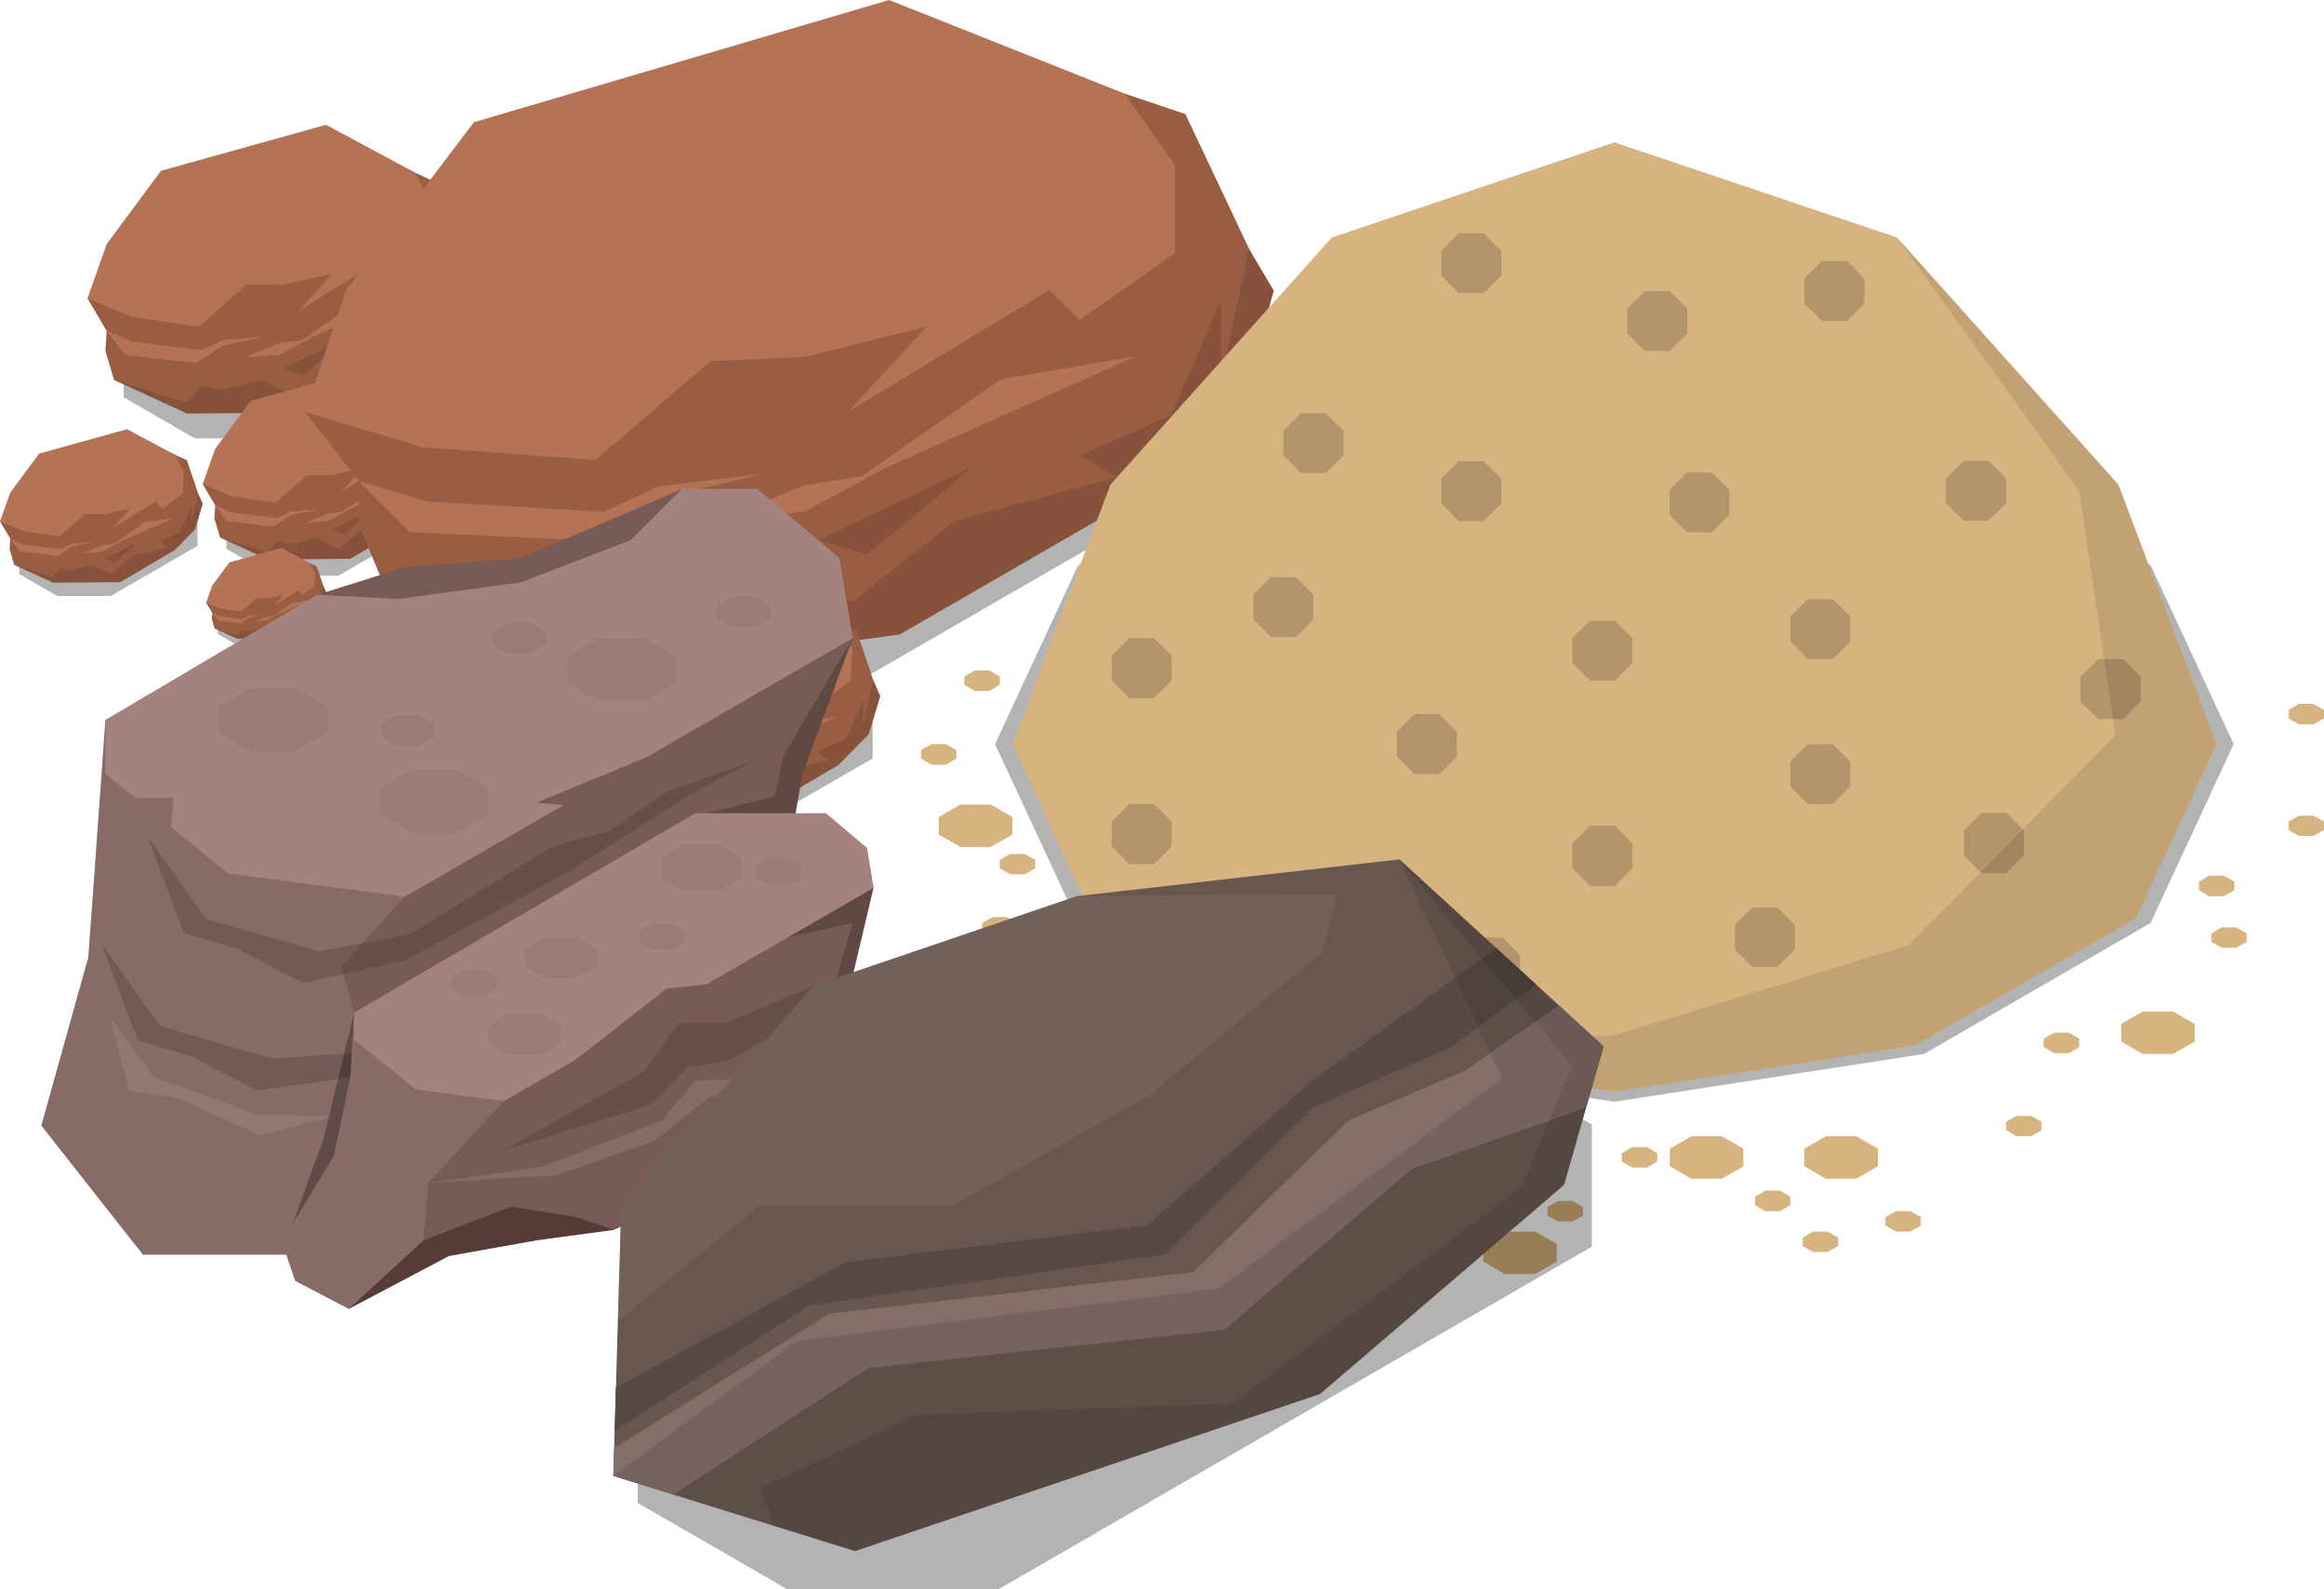 <svg xmlns="http://www.w3.org/2000/svg" width="120" height="82.042" viewBox="0 0 120 82.042">
  <g id="그룹_4207" data-name="그룹 4207" transform="translate(-127.693 -28.611)">
    <g id="그룹_2819" data-name="그룹 2819" transform="translate(127.693 28.611)">
      <g id="그룹_2812" data-name="그룹 2812" transform="translate(4.518 6.445)">
        <path id="패스_35855" data-name="패스 35855" d="M149.835,40.327l-3.671-2.119h-5.2l-8.423,4.864v3l3.669,2.119h5.2l8.43-4.865Z" transform="translate(-130.671 -32.007)" opacity="0.3"/>
        <path id="패스_35856" data-name="패스 35856" d="M136.383,48.162,132.494,46.6l-.448-1.5.067-1.037-.991-1.679,3.938-6.266,8.337-2.364,5.85,2.7,1.408,4.154-.735,2.527-1.89,1.82-5.23,3.084Z" transform="translate(-131.122 -33.425)" fill="#995d43"/>
        <path id="패스_35857" data-name="패스 35857" d="M132.163,45.169l3.761,1.178.749-.885.986.227,2.146-.51,1.74.859,2.17-1.77,2.616-.658.691-.173-.681-.558,1.875-.833,1.153-2.6-.088,1.786.725-2.992.448,1.015-.756,2.489-1.972,2-5.275,3.111-6.523.048Z" transform="translate(-130.791 -31.998)" fill="#87523b"/>
        <path id="패스_35858" data-name="패스 35858" d="M131.873,41.571l1.337.562,3.548.443,1.121-.525,2.145-.179-2.139.458-1.4.906-3.657-.413Z" transform="translate(-130.883 -30.939)" fill="#b57355"/>
        <path id="패스_35859" data-name="패스 35859" d="M131.122,42.455l2.3.962,3.466.505,2.449-2.178,1.908.014,2.506-.573-1.695,1.895,4.209-2.6.566.748,2.011-1.463.119-2.062-.915-1.729L143.439,33.5l-8.521,2.372-2.805,3.785Z" transform="translate(-131.122 -33.502)" fill="#b57355"/>
        <path id="패스_35860" data-name="패스 35860" d="M137.3,43.437l1.782-.757,1.19-.146,2.938-2.106,2.761-.378-5.159,2.294-1.715.947Z" transform="translate(-129.159 -31.422)" fill="#b57355"/>
        <path id="패스_35861" data-name="패스 35861" d="M138.825,43.4l.974.393,2.237-1.929Z" transform="translate(-128.674 -30.845)" fill="#87523b"/>
      </g>
      <g id="그룹_2813" data-name="그룹 2813" transform="translate(10.467 19.148)">
        <path id="패스_35862" data-name="패스 35862" d="M147.861,47.6l-2.4-1.385h-3.4l-5.5,3.176v1.961l2.4,1.384h3.391l5.508-3.179Z" transform="translate(-135.341 -42.166)" opacity="0.3"/>
        <path id="패스_35863" data-name="패스 35863" d="M139.073,52.719l-2.539-1.025-.295-.979.044-.678-.648-1.1,2.572-4.094,5.449-1.545,3.82,1.76.919,2.716-.478,1.648-1.236,1.191-3.416,2.014Z" transform="translate(-135.636 -43.092)" fill="#995d43"/>
        <path id="패스_35864" data-name="패스 35864" d="M136.318,50.761l2.453.772.492-.579.645.149,1.4-.334,1.137.561,1.418-1.157,1.708-.429.453-.112-.446-.366,1.224-.543.753-1.7-.058,1.168.476-1.954.292.661-.495,1.627-1.287,1.306-3.445,2.032-4.262.032Z" transform="translate(-135.42 -42.16)" fill="#87523b"/>
        <path id="패스_35865" data-name="패스 35865" d="M136.128,48.413l.874.368,2.317.289.734-.344,1.4-.116-1.4.3-.918.593-2.388-.272Z" transform="translate(-135.48 -41.468)" fill="#b57355"/>
        <path id="패스_35866" data-name="패스 35866" d="M135.636,48.991l1.506.627,2.265.329,1.6-1.421,1.247.008,1.639-.373-1.11,1.238,2.749-1.7.37.488,1.314-.955.077-1.348-.6-1.129-3.014-1.611-5.568,1.547-1.831,2.473Z" transform="translate(-135.636 -43.143)" fill="#b57355"/>
        <path id="패스_35867" data-name="패스 35867" d="M139.671,49.633l1.165-.494.779-.1,1.918-1.376,1.8-.248-3.369,1.5-1.123.618Z" transform="translate(-134.354 -41.784)" fill="#b57355"/>
        <path id="패스_35868" data-name="패스 35868" d="M140.668,49.611l.638.255,1.461-1.26Z" transform="translate(-134.038 -41.407)" fill="#87523b"/>
      </g>
      <g id="그룹_2814" data-name="그룹 2814" transform="translate(10.646 28.294)">
        <path id="패스_35869" data-name="패스 35869" d="M141.667,52.232l-1.155-.667h-1.639L136.222,53.1v.944l1.154.668h1.636l2.655-1.532Z" transform="translate(-135.63 -49.613)" opacity="0.3"/>
        <path id="패스_35870" data-name="패스 35870" d="M137.431,54.7l-1.225-.493-.141-.473.021-.326-.313-.528,1.242-1.973,2.625-.746,1.844.848.442,1.309-.23.8-.6.575-1.648.97Z" transform="translate(-135.772 -50.059)" fill="#995d43"/>
        <path id="패스_35871" data-name="패스 35871" d="M136.1,53.757l1.184.372.236-.28.311.071.679-.16.546.27.684-.558.822-.207.221-.052-.216-.179.59-.262.364-.818-.028.562.23-.943.14.32-.24.784-.619.63-1.663.979-2.054.014Z" transform="translate(-135.668 -49.61)" fill="#87523b"/>
        <path id="패스_35872" data-name="패스 35872" d="M136.01,52.625l.423.178,1.117.138.353-.165.676-.055-.674.143-.442.286-1.152-.129Z" transform="translate(-135.697 -49.276)" fill="#b57355"/>
        <path id="패스_35873" data-name="패스 35873" d="M135.772,52.9l.728.3,1.091.158.771-.685.6,0,.79-.18-.533.6,1.325-.821.179.237.632-.461.039-.649-.288-.545-1.453-.777-2.685.746-.883,1.194Z" transform="translate(-135.772 -50.084)" fill="#b57355"/>
        <path id="패스_35874" data-name="패스 35874" d="M137.718,53.213l.562-.238.374-.048.925-.663.869-.119-1.625.722-.54.3Z" transform="translate(-135.154 -49.428)" fill="#b57355"/>
        <path id="패스_35875" data-name="패스 35875" d="M138.2,53.2l.306.123.707-.607Z" transform="translate(-135.002 -49.247)" fill="#87523b"/>
      </g>
      <g id="그룹_2815" data-name="그룹 2815" transform="translate(15.749)">
        <path id="패스_35876" data-name="패스 35876" d="M187.152,42.664l-7.671-4.429H168.634l-24.265,14.01v6.267l7.67,4.427h10.846l24.268-14.013Z" transform="translate(-138.144 -25.554)" opacity="0.3"/>
        <path id="패스_35877" data-name="패스 35877" d="M155.661,62.83,143.791,58.8l-1.358-3.238V53.277l-2.788-3.57,9.141-14.286,20.963-6.264,15.354,5.17,4.236,8.957-1.5,5.646-4.578,4.252L170.35,60.634Z" transform="translate(-139.645 -28.438)" fill="#995d43"/>
        <path id="패스_35878" data-name="패스 35878" d="M142.791,55.879l9.79,2.11,1.788-2.04,2.558.369,5.4-1.4,4.581,1.667,5.3-4.178,6.569-1.782,1.755-.466L178.7,49.024l4.666-2.07,2.557-5.872.045,3.945,1.412-6.676,1.288,2.171L187.114,46.1l-4.737,4.653-13.026,7.519L154.381,60.3Z" transform="translate(-138.645 -25.517)" fill="#87523b"/>
        <path id="패스_35879" data-name="패스 35879" d="M141.76,47.556l3.51,1.056,9.14.524,2.785-1.3,5.462-.667-5.4,1.282L153.8,50.62l-9.416-.434Z" transform="translate(-138.972 -22.717)" fill="#b57355"/>
        <path id="패스_35880" data-name="패스 35880" d="M139.645,49.881l6.053,1.814,8.941.668,5.93-5.1,4.878-.223,6.313-1.575-4.051,4.385,10.37-6.27,1.557,1.568,4.936-3.477V37.126l-2.61-3.683-12.156-4.832L148.367,34.92l-6.6,8.69Z" transform="translate(-139.645 -28.611)" fill="#b57355"/>
        <path id="패스_35881" data-name="패스 35881" d="M155.79,51.136l4.439-1.895,3.025-.475,7.2-5.012,6.987-1.187-12.837,5.708-4.254,2.3Z" transform="translate(-134.515 -24.178)" fill="#b57355"/>
        <path id="패스_35882" data-name="패스 35882" d="M159.754,50.694l2.544.732,5.44-4.526Z" transform="translate(-133.256 -22.801)" fill="#87523b"/>
      </g>
      <g id="그룹_2816" data-name="그룹 2816" transform="translate(29.874 30.186)">
        <path id="패스_35883" data-name="패스 35883" d="M165.195,56.926l-2.911-1.679h-4.118L151.493,59.1v2.376l2.906,1.681h4.115l6.681-3.855Z" transform="translate(-150.006 -50.335)" opacity="0.3"/>
        <path id="패스_35884" data-name="패스 35884" d="M154.537,63.134l-3.081-1.242L151.1,60.7l.053-.821-.788-1.331,3.124-4.964,6.6-1.874,4.635,2.136,1.115,3.293-.581,2-1.5,1.444-4.142,2.442Z" transform="translate(-150.365 -51.458)" fill="#995d43"/>
        <path id="패스_35885" data-name="패스 35885" d="M151.193,60.761l2.978.935.593-.7.782.18,1.7-.4,1.378.682,1.719-1.405,2.072-.52.549-.136-.542-.442,1.487-.66.912-2.061-.069,1.415.576-2.371.355.8-.6,1.973-1.561,1.582-4.18,2.465-5.169.039Z" transform="translate(-150.102 -50.327)" fill="#87523b"/>
        <path id="패스_35886" data-name="패스 35886" d="M150.962,57.913l1.061.445,2.808.351.89-.418,1.7-.141-1.7.364-1.112.717-2.9-.326Z" transform="translate(-150.175 -49.488)" fill="#b57355"/>
        <path id="패스_35887" data-name="패스 35887" d="M150.365,58.612l1.827.762,2.746.4,1.943-1.727,1.513.01,1.984-.452-1.344,1.5,3.334-2.065.448.592,1.594-1.158.095-1.634-.725-1.37-3.655-1.953L153.373,53.4l-2.221,3Z" transform="translate(-150.365 -51.52)" fill="#b57355"/>
        <path id="패스_35888" data-name="패스 35888" d="M155.26,59.391l1.413-.6.942-.119,2.329-1.668,2.186-.3-4.086,1.817-1.36.751Z" transform="translate(-148.81 -49.871)" fill="#b57355"/>
        <path id="패스_35889" data-name="패스 35889" d="M156.47,59.365l.77.308,1.773-1.527Z" transform="translate(-148.425 -49.414)" fill="#87523b"/>
      </g>
      <g id="그룹_2817" data-name="그룹 2817" transform="translate(17.797 33.275)">
        <path id="패스_35890" data-name="패스 35890" d="M151.158,57.5,149.2,56.368h-2.767l-4.483,2.589v1.6l1.955,1.128h2.763l4.486-2.589Z" transform="translate(-140.96 -53.068)" opacity="0.3"/>
        <path id="패스_35891" data-name="패스 35891" d="M144,61.665l-2.068-.834-.239-.8.036-.55-.528-.894,2.1-3.335,4.438-1.26,3.113,1.436.748,2.211-.39,1.345-1.007.968-2.783,1.641Z" transform="translate(-141.199 -53.823)" fill="#995d43"/>
        <path id="패스_35892" data-name="패스 35892" d="M141.754,60.071l2,.627.4-.47.527.119,1.142-.27.925.456,1.155-.941,1.392-.351.368-.091-.364-.3,1-.444.615-1.385-.049.952.388-1.591.238.539-.4,1.323-1.049,1.065-2.807,1.653-3.47.028Z" transform="translate(-141.023 -53.062)" fill="#87523b"/>
        <path id="패스_35893" data-name="패스 35893" d="M141.6,58.159l.712.3,1.887.237.6-.281,1.141-.095-1.138.243-.748.483-1.946-.221Z" transform="translate(-141.072 -52.499)" fill="#b57355"/>
        <path id="패스_35894" data-name="패스 35894" d="M141.2,58.629l1.226.511,1.845.267,1.3-1.157,1.016.006,1.334-.3-.9,1.006,2.24-1.384.3.4,1.071-.777.064-1.1-.488-.921-2.454-1.313-4.536,1.264-1.491,2.013Z" transform="translate(-141.199 -53.864)" fill="#b57355"/>
        <path id="패스_35895" data-name="패스 35895" d="M144.486,59.152l.948-.4.634-.078,1.564-1.12,1.469-.2-2.745,1.221-.914.5Z" transform="translate(-140.155 -52.757)" fill="#b57355"/>
        <path id="패스_35896" data-name="패스 35896" d="M145.3,59.134l.517.207,1.19-1.027Z" transform="translate(-139.897 -52.45)" fill="#87523b"/>
      </g>
      <g id="그룹_2818" data-name="그룹 2818" transform="translate(0 22.153)">
        <path id="패스_35897" data-name="패스 35897" d="M137.652,49.054,135.7,47.927h-2.767l-4.484,2.588v1.6l1.955,1.129h2.764l4.485-2.589Z" transform="translate(-127.453 -44.628)" opacity="0.3"/>
        <path id="패스_35898" data-name="패스 35898" d="M130.495,53.223l-2.069-.833-.238-.8.035-.553-.53-.892,2.1-3.336,4.437-1.258,3.111,1.434.751,2.213-.391,1.343-1.007.97-2.782,1.641Z" transform="translate(-127.693 -45.382)" fill="#995d43"/>
        <path id="패스_35899" data-name="패스 35899" d="M128.249,51.63l2,.627.4-.469.527.12,1.141-.271.925.458,1.156-.945,1.393-.349.367-.091-.364-.3,1-.443.614-1.385-.048.952.388-1.594.237.541-.4,1.325-1.049,1.065-2.81,1.654-3.468.028Z" transform="translate(-127.516 -44.623)" fill="#87523b"/>
        <path id="패스_35900" data-name="패스 35900" d="M128.1,49.716l.712.3,1.887.236.6-.28,1.139-.1-1.138.245-.747.481-1.946-.221Z" transform="translate(-127.565 -44.059)" fill="#b57355"/>
        <path id="패스_35901" data-name="패스 35901" d="M127.693,50.188l1.228.51,1.845.27,1.3-1.159,1.017.006,1.334-.3-.9,1.008,2.24-1.386.3.4,1.07-.779.062-1.1-.484-.919-2.455-1.313-4.536,1.261L128.223,48.7Z" transform="translate(-127.693 -45.423)" fill="#b57355"/>
        <path id="패스_35902" data-name="패스 35902" d="M130.98,50.711l.948-.4.634-.078,1.564-1.121,1.469-.2-2.744,1.222-.914.5Z" transform="translate(-126.649 -44.317)" fill="#b57355"/>
        <path id="패스_35903" data-name="패스 35903" d="M131.794,50.692l.517.208,1.19-1.028Z" transform="translate(-126.39 -44.01)" fill="#87523b"/>
      </g>
    </g>
    <g id="그룹_2820" data-name="그룹 2820" transform="translate(129.83 53.853)">
      <path id="패스_35904" data-name="패스 35904" d="M141.454,81.858l5.169-2.729,4.562-.816,3.954-.532.34-2.027L151.25,73.7,141.07,75.355Z" transform="translate(-125.58 -39.528)" fill="#573b38"/>
      <path id="패스_35905" data-name="패스 35905" d="M167.907,64.671l.7-4.019,2.6-7.04-38.582,4.221-.882,12.245-2.428,8.7,5.244,6.661h7.4l.466,1.355,2.76,1.446,3.848-3.528,4.543-1.751,3.371.544,1.923.657,9.749-4.672,1.63-1.983.333-3.833,1.7-7.171Z" transform="translate(-129.315 -45.911)" fill="#785b56"/>
      <path id="패스_35906" data-name="패스 35906" d="M145.461,71.927l-.656-2.378,3.288-3.611-4.543-2.206-10.925-6.917-.882,12.245-2.428,8.7,5.244,6.661h7.4l.466,1.355,2.76,1.446,3.848-3.528.264-2.975,3.9-4.23Z" transform="translate(-129.315 -44.893)" fill="#a4837e" opacity="0.4"/>
      <path id="패스_35907" data-name="패스 35907" d="M131.666,65.576l3.023,4.265,5.823,1.684,4.081-.285-.071,1.244-4.826.678-3.42-1.785-2.727-.793Z" transform="translate(-128.568 -42.11)" fill="#403531" opacity="0.3"/>
      <path id="패스_35908" data-name="패스 35908" d="M133.47,62.32l3.027,4.265,5.821,1.686,4.7-.9,7.395-4.542,2.852-.742L160.316,60l4.559-1.612L161.4,60.225l-6.014,3.835-8.625,4.692L141.5,69.9l-3.42-1.783-2.728-.792Z" transform="translate(-127.995 -44.393)" fill="#403531" opacity="0.3"/>
      <path id="패스_35909" data-name="패스 35909" d="M132,68.456l2.224,3.08,5.382,1.95,4.018.1-1.753.422-2.1.57-4.248-1.933-2.536-.364Z" transform="translate(-128.461 -41.195)" fill="#a39685" opacity="0.3"/>
      <path id="패스_35910" data-name="패스 35910" d="M164.377,69.138l-4.162,2.314-1.952.057L156.51,73.6l-6.161,2.363-5.867.842,6.61-.4,5.057-1.769,2.825-2.255,1.935-.043Z" transform="translate(-124.496 -40.978)" fill="#a39685" opacity="0.3"/>
      <path id="패스_35911" data-name="패스 35911" d="M163.823,67.128l-4.954,2.053h-2.381L154.7,71.694l-7.337,4.1,7.667-2.38,1.917-1.952,2.049-.3,3.9-2.181Z" transform="translate(-123.58 -41.617)" fill="#403531" opacity="0.3"/>
      <path id="패스_35912" data-name="패스 35912" d="M142.331,68.284l-.192,3.34-.859,4.065-2.113,3.471,1.566-4.28Z" transform="translate(-126.185 -41.25)" opacity="0.3"/>
      <path id="패스_35913" data-name="패스 35913" d="M160.78,64.671l.7-4.019,2.6-7.04-3.6,6.114-.4,2.049-3.5.876,4.188,6.386,3.309-.716-1.548,5.288-.331,3.635-2.181,2.577-8.274,4.342,9.749-4.672,1.63-1.983.333-3.833,1.7-7.171Z" transform="translate(-122.188 -45.911)" opacity="0.2"/>
      <path id="패스_35914" data-name="패스 35914" d="M140.127,53.229l4.549-1.429,5.949-.462,4.815-2.049,3.515-1.522.328,3.041-7.2,3.7-11.635.4Z" transform="translate(-125.88 -47.768)" fill="#785b56"/>
      <path id="패스_35915" data-name="패스 35915" d="M131.827,59.69l10.937-6.461,4.152.224,6.345-.86,5.684-2.181,2.646-2.645h3.9l4.233,3.571.687,4.131L159.73,61.634l-5.661,2.334,1.421.114-8.2,4.731-9.122-1.191L135.2,65.21l.145-1.511-1.961.036-1.561-1.268Z" transform="translate(-128.517 -47.768)" fill="#a4837e"/>
      <path id="패스_35916" data-name="패스 35916" d="M140.219,55.584h-2.326l-1.647.951V57.88l1.645.948h2.328l1.648-.95V56.535Z" transform="translate(-127.113 -45.284)" fill="#785b56" opacity="0.2"/>
      <path id="패스_35917" data-name="패스 35917" d="M153.873,53.612h-2.328l-1.644.95v1.345l1.644.949h2.328l1.648-.951,0-1.343Z" transform="translate(-122.775 -45.911)" fill="#785b56" opacity="0.2"/>
      <path id="패스_35918" data-name="패스 35918" d="M146.554,58.779h-2.329l-1.646.95v1.343l1.646.951h2.329l1.645-.951V59.729Z" transform="translate(-125.101 -44.269)" fill="#785b56" opacity="0.2"/>
      <path id="패스_35919" data-name="패스 35919" d="M144.569,56.625h-1.143l-.809.467v.66l.809.467h1.143l.808-.467v-.66Z" transform="translate(-125.089 -44.954)" fill="#785b56" opacity="0.2"/>
      <path id="패스_35920" data-name="패스 35920" d="M148.932,53.007h-1.145l-.807.467v.659l.807.468h1.145l.808-.468v-.659Z" transform="translate(-123.703 -46.103)" fill="#785b56" opacity="0.2"/>
      <path id="패스_35921" data-name="패스 35921" d="M157.742,51.977H156.6l-.808.466V53.1l.808.466h1.143l.811-.466v-.661Z" transform="translate(-120.904 -46.43)" fill="#785b56" opacity="0.2"/>
      <path id="패스_35922" data-name="패스 35922" d="M141.568,70.765l17.617-10.293h6.749l2.117,1.786.344,2.067L159.769,69.3l-2.065.231-4.744,3.694-3.653,2.107-4.564-.6-3.175-2.578Z" transform="translate(-125.422 -43.731)" fill="#a4837e"/>
      <path id="패스_35923" data-name="패스 35923" d="M156.561,61.685h-1.726l-1.225.705v1l1.222.706h1.729l1.22-.706v-1Z" transform="translate(-121.597 -43.346)" fill="#785b56" opacity="0.2"/>
      <path id="패스_35924" data-name="패스 35924" d="M150.891,65.31h-1.544l-1.094.631v.893l1.094.629h1.544l1.094-.629V65.94Z" transform="translate(-123.298 -42.195)" fill="#785b56" opacity="0.2"/>
      <path id="패스_35925" data-name="패스 35925" d="M149.475,68.321h-1.544l-1.092.632v.892l1.092.631h1.544l1.094-.631v-.892Z" transform="translate(-123.748 -41.238)" fill="#785b56" opacity="0.2"/>
      <path id="패스_35926" data-name="패스 35926" d="M154.406,64.8h-.977l-.688.4v.564l.688.4h.977l.688-.4V65.2Z" transform="translate(-121.873 -42.357)" fill="#785b56" opacity="0.2"/>
      <path id="패스_35927" data-name="패스 35927" d="M158.97,62.244H158l-.692.4v.564l.692.4h.974l.692-.4v-.564Z" transform="translate(-120.423 -43.169)" fill="#785b56" opacity="0.2"/>
      <path id="패스_35928" data-name="패스 35928" d="M147.053,66.614h-.974l-.691.4v.564l.691.4h.974l.692-.4,0-.564Z" transform="translate(-124.209 -41.78)" fill="#785b56" opacity="0.2"/>
    </g>
    <g id="그룹_2823" data-name="그룹 2823" transform="translate(175.254 35.96)">
      <path id="패스_35929" data-name="패스 35929" d="M226.357,52.987l-11.7-6.755-15.989-2.479L182.68,46.232l-11.707,6.755-4.288,9.23,4.288,9.223,11.707,6.772,15.985,2.464,15.989-2.464,11.7-6.767,4.287-9.228Z" transform="translate(-162.867 -31.149)" opacity="0.3"/>
      <path id="패스_35930" data-name="패스 35930" d="M225.382,53.114l-11.388-6.568L198.45,44.153l-15.541,2.392L171.53,53.114l-4.169,8.975,4.169,8.983,11.379,6.563,15.541,2.4,15.543-2.4,11.388-6.563,4.155-8.984Z" transform="translate(-162.651 -31.022)" fill="#d7b37f"/>
      <path id="패스_35931" data-name="패스 35931" d="M224.474,51.857,213.044,39.1,198.45,34.188,183.857,39.1,172.429,51.857l-5.067,13.4h62.175Z" transform="translate(-162.651 -34.188)" fill="#d7b37f"/>
      <g id="그룹_2821" data-name="그룹 2821" transform="translate(9.84 4.692)" opacity="0.2">
        <path id="패스_35932" data-name="패스 35932" d="M179.356,63.513l-.905.909v1.289l.905.9h1.289l.907-.9V64.422l-.907-.909Z" transform="translate(-168.969 -29.564)" fill="#211a1a"/>
        <path id="패스_35933" data-name="패스 35933" d="M196.59,64.159l-.914.9v1.286l.914.9h1.281l.907-.9V65.064l-.907-.9Z" transform="translate(-163.497 -29.359)" fill="#211a1a"/>
        <path id="패스_35934" data-name="패스 35934" d="M205.555,60.462l-.9.907v1.277l.9.919h1.292l.9-.919V61.368l-.9-.907Z" transform="translate(-160.645 -30.533)" fill="#211a1a"/>
        <path id="패스_35935" data-name="패스 35935" d="M210.128,54.434l-.91.907v1.287l.91.9h1.283l.912-.9V55.341l-.912-.907Z" transform="translate(-159.194 -32.448)" fill="#211a1a"/>
        <path id="패스_35936" data-name="패스 35936" d="M204.861,46.667l-.916.9v1.283l.916.9h1.286l.91-.9V47.57l-.91-.9Z" transform="translate(-160.869 -34.916)" fill="#211a1a"/>
        <path id="패스_35937" data-name="패스 35937" d="M198.753,52.084l-.9.9v1.286l.9.907h1.287l.905-.907V52.988l-.905-.9Z" transform="translate(-162.806 -33.195)" fill="#211a1a"/>
        <path id="패스_35938" data-name="패스 35938" d="M183.344,56.585l-.914.912v1.287l.914.9h1.279l.908-.9V57.5l-.908-.912Z" transform="translate(-167.705 -31.765)" fill="#211a1a"/>
        <path id="패스_35939" data-name="패스 35939" d="M190.221,52.93l-.914.9v1.282l.914.915H191.5l.909-.915V53.832l-.909-.9Z" transform="translate(-165.52 -32.926)" fill="#211a1a"/>
        <path id="패스_35940" data-name="패스 35940" d="M185.077,46.675l-.9.908v1.287l.9.906h1.285l.909-.906V47.583l-.909-.908Z" transform="translate(-167.151 -34.913)" fill="#211a1a"/>
        <path id="패스_35941" data-name="패스 35941" d="M172.159,53.607l-.9.916v1.282l.9.905h1.285l.913-.905V54.524l-.913-.916Z" transform="translate(-171.255 -32.711)" fill="#211a1a"/>
        <path id="패스_35942" data-name="패스 35942" d="M178.894,44.8l-.909.9v1.285l.909.9h1.278l.916-.9V45.706l-.916-.9Z" transform="translate(-169.117 -35.508)" fill="#211a1a"/>
        <path id="패스_35943" data-name="패스 35943" d="M194.02,47.124l-.905.9v1.282l.905.905h1.288l.9-.905V48.027l-.9-.9Z" transform="translate(-164.31 -34.771)" fill="#211a1a"/>
        <path id="패스_35944" data-name="패스 35944" d="M199.312,38.839l-.916.908V41.03l.916.9H200.6l.9-.9V39.748l-.9-.908Z" transform="translate(-162.632 -37.403)" fill="#211a1a"/>
        <path id="패스_35945" data-name="패스 35945" d="M185.077,37.749l-.906.907v1.282l.906.905h1.281l.915-.905V38.656l-.915-.907Z" transform="translate(-167.151 -37.749)" fill="#211a1a"/>
        <path id="패스_35946" data-name="패스 35946" d="M192.37,40.012l-.912.905V42.2l.912.908h1.281l.908-.908V40.917l-.908-.905Z" transform="translate(-164.837 -37.03)" fill="#211a1a"/>
        <path id="패스_35947" data-name="패스 35947" d="M198.753,57.765l-.9.91v1.284l.9.9h1.287l.905-.9V58.674l-.905-.91Z" transform="translate(-162.806 -31.39)" fill="#211a1a"/>
        <path id="패스_35948" data-name="패스 35948" d="M190.221,60.964l-.914.914v1.277l.914.911H191.5l.909-.911V61.877l-.909-.914Z" transform="translate(-165.52 -30.374)" fill="#211a1a"/>
        <path id="패스_35949" data-name="패스 35949" d="M172.159,60.108l-.9.907V62.3l.9.914h1.285l.913-.914V61.014l-.913-.907Z" transform="translate(-171.255 -30.646)" fill="#211a1a"/>
        <path id="패스_35950" data-name="패스 35950" d="M185.812,65.343l-.906.908v1.288l.906.905h1.278l.918-.905V66.251l-.918-.908Z" transform="translate(-166.918 -28.983)" fill="#211a1a"/>
        <path id="패스_35951" data-name="패스 35951" d="M177.717,51.224l-.91.9v1.284l.91.908H179l.907-.908V52.128l-.907-.9Z" transform="translate(-169.491 -33.468)" fill="#211a1a"/>
      </g>
      <g id="그룹_2822" data-name="그룹 2822" transform="translate(0 27.266)">
        <path id="패스_35952" data-name="패스 35952" d="M195.813,73.127h-1.576l-1.108.641v.909l1.108.643h1.576l1.111-.643v-.909Z" transform="translate(-154.466 -49.083)" fill="#d7b37f"/>
        <path id="패스_35953" data-name="패스 35953" d="M187.32,73.127h-1.569l-1.112.641v.909l1.112.643h1.569l1.118-.643v-.909Z" transform="translate(-157.163 -49.083)" fill="#d7b37f"/>
        <path id="패스_35954" data-name="패스 35954" d="M188.5,76.864h-1.575l-1.108.639v.909l1.108.64H188.5l1.113-.64V77.5Z" transform="translate(-156.789 -47.896)" fill="#d7b37f"/>
        <path id="패스_35955" data-name="패스 35955" d="M201.083,73.127h-1.572l-1.114.641v.909l1.114.643h1.572l1.114-.643v-.909Z" transform="translate(-152.792 -49.083)" fill="#d7b37f"/>
        <path id="패스_35956" data-name="패스 35956" d="M213.494,68.24h-1.572l-1.108.64v.909l1.108.643h1.572l1.116-.643V68.88Z" transform="translate(-148.847 -50.635)" fill="#d7b37f"/>
        <path id="패스_35957" data-name="패스 35957" d="M209.072,69.068h-.757l-.539.309v.435l.539.316h.757l.537-.316v-.435Z" transform="translate(-149.812 -50.372)" fill="#d7b37f"/>
        <path id="패스_35958" data-name="패스 35958" d="M215.647,64.945h-.768l-.533.307v.436l.533.311h.759l.533-.311v-.436Z" transform="translate(-147.725 -51.682)" fill="#d7b37f"/>
        <path id="패스_35959" data-name="패스 35959" d="M215.146,62.917h-.755l-.533.315v.435l.533.315h.755l.543-.315v-.435Z" transform="translate(-147.88 -52.327)" fill="#d7b37f"/>
        <path id="패스_35960" data-name="패스 35960" d="M218.664,56.185h-.756l-.536.316v.436l.536.308h.756l.539-.308V56.5Z" transform="translate(-146.764 -54.465)" fill="#d7b37f"/>
        <path id="패스_35961" data-name="패스 35961" d="M218.664,60.568h-.756l-.536.3v.437l.536.309h.756l.539-.309v-.437Z" transform="translate(-146.764 -53.073)" fill="#d7b37f"/>
        <path id="패스_35962" data-name="패스 35962" d="M207.6,72.33h-.756l-.54.3v.434l.54.311h.756l.534-.311v-.434Z" transform="translate(-150.278 -49.336)" fill="#d7b37f"/>
        <path id="패스_35963" data-name="패스 35963" d="M202.867,76.064h-.751l-.542.3V76.8l.542.315h.751l.533-.315v-.441Z" transform="translate(-151.782 -48.15)" fill="#d7b37f"/>
        <path id="패스_35964" data-name="패스 35964" d="M197.752,75.257H197l-.538.315v.436l.538.312h.75l.535-.312v-.436Z" transform="translate(-153.406 -48.406)" fill="#d7b37f"/>
        <path id="패스_35965" data-name="패스 35965" d="M199.627,76.864h-.757l-.538.31v.434l.538.308h.757l.534-.308v-.434Z" transform="translate(-152.813 -47.896)" fill="#d7b37f"/>
        <path id="패스_35966" data-name="패스 35966" d="M192.541,73.552h-.763l-.533.317V74.3l.533.3.763.01.536-.315v-.434Z" transform="translate(-155.064 -48.948)" fill="#d7b37f"/>
        <path id="패스_35967" data-name="패스 35967" d="M189.628,75.665h-.755l-.541.3v.45l.541.3h.755l.535-.3v-.45Z" transform="translate(-155.989 -48.277)" fill="#d7b37f"/>
        <path id="패스_35968" data-name="패스 35968" d="M182.706,75.665h-.758l-.535.3v.45l.535.3h.758l.533-.3v-.45Z" transform="translate(-158.188 -48.277)" fill="#d7b37f"/>
        <path id="패스_35969" data-name="패스 35969" d="M168.16,62.067h-.75l-.538.3v.44l.538.313h.75l.537-.313v-.44Z" transform="translate(-162.807 -52.596)" fill="#d7b37f"/>
        <path id="패스_35970" data-name="패스 35970" d="M167.472,64.541h-.756l-.54.315v.434l.54.307h.756l.533-.307v-.434Z" transform="translate(-163.028 -51.81)" fill="#d7b37f"/>
        <path id="패스_35971" data-name="패스 35971" d="M166.777,54.88h-.757l-.537.309v.432l.537.313.757,0,.536-.318v-.432Z" transform="translate(-163.248 -54.88)" fill="#d7b37f"/>
        <path id="패스_35972" data-name="패스 35972" d="M165.07,57.765h-.747l-.536.307v.441l.536.309.747.007.538-.316v-.441Z" transform="translate(-163.787 -53.963)" fill="#d7b37f"/>
        <path id="패스_35973" data-name="패스 35973" d="M171.691,66.865h-1.576L169,67.5v.911l1.112.645h1.576l1.112-.645V67.5Z" transform="translate(-162.13 -51.072)" fill="#d7b37f"/>
        <path id="패스_35974" data-name="패스 35974" d="M167.167,60.133h-1.575l-1.114.64v.91l1.114.638h1.568l1.118-.638v-.915Z" transform="translate(-163.568 -53.211)" fill="#d7b37f"/>
      </g>
      <path id="패스_35975" data-name="패스 35975" d="M225.788,64.062l-5.063-13.39L209.3,37.917l9.4,13.077,1.87,12.618L209.905,74.449,194.7,79.1l-15.541.514,15.541,2.4,15.543-2.4,11.388-6.563,4.155-8.984Z" transform="translate(-158.903 -33.003)" opacity="0.1"/>
    </g>
    <g id="그룹_2824" data-name="그룹 2824" transform="translate(159.361 72.976)">
      <path id="패스_35976" data-name="패스 35976" d="M201.949,73.742l-7.722-4.456H183.309L152.683,86.969v6.309l7.716,4.454h10.915l30.635-17.685Z" transform="translate(-151.422 -60.054)" opacity="0.3"/>
      <path id="패스_35977" data-name="패스 35977" d="M192.318,62.28l-16.657,1.9L162.081,68.8l-9.943,11.337-.412,13.973,12.481,3.88,24.01-8.108,12.6-10.792,2.045-7.15Z" transform="translate(-151.726 -62.28)" fill="#685750"/>
      <path id="패스_35978" data-name="패스 35978" d="M187.841,72.575l-8.558,7.485-15.541,1.917-11.9,6.461-.064,2.241,10.053-6.466L180.2,81.578l7.646-7.588,7.125-3.112,4.383-3.249L197.3,65.751Z" transform="translate(-151.709 -61.177)" fill="#574943"/>
      <path id="패스_35979" data-name="패스 35979" d="M189.683,73.94l-8.009,7.827L162.88,83.914l-11.113,6.943-.041,1.43,3.1.965,10.076-6.534,18.367-1.97,9.688-8.306,9-3.169.9-3.157L200.557,68l-4.882,3.38Z" transform="translate(-151.726 -60.461)" fill="#836e69"/>
      <path id="패스_35980" data-name="패스 35980" d="M189.055,63.638l-13.45.107-13.58,4.619L152.081,79.7l-.177,5.984,7.348-5.984h9.97l10.12-5.662,8.928-7.393Z" transform="translate(-151.669 -61.848)" fill="#836e69" opacity="0.4"/>
      <path id="패스_35981" data-name="패스 35981" d="M192.318,62.28l5.313,11.295L182.949,84.444,161.2,87.152l-9.479,6.954,12.481,3.88,24.01-8.108,12.6-10.792,2.045-7.15Z" transform="translate(-151.726 -62.28)" opacity="0.1"/>
      <path id="패스_35982" data-name="패스 35982" d="M190.49,62.28l8.894,10.646-2.577,6.251-14.943,11.2-16.241.56-8.143,3.808.7,1.928,4.2,1.307,24.01-8.108,12.6-10.792,2.045-7.15Z" transform="translate(-149.897 -62.28)" opacity="0.1"/>
    </g>
  </g>
</svg>
